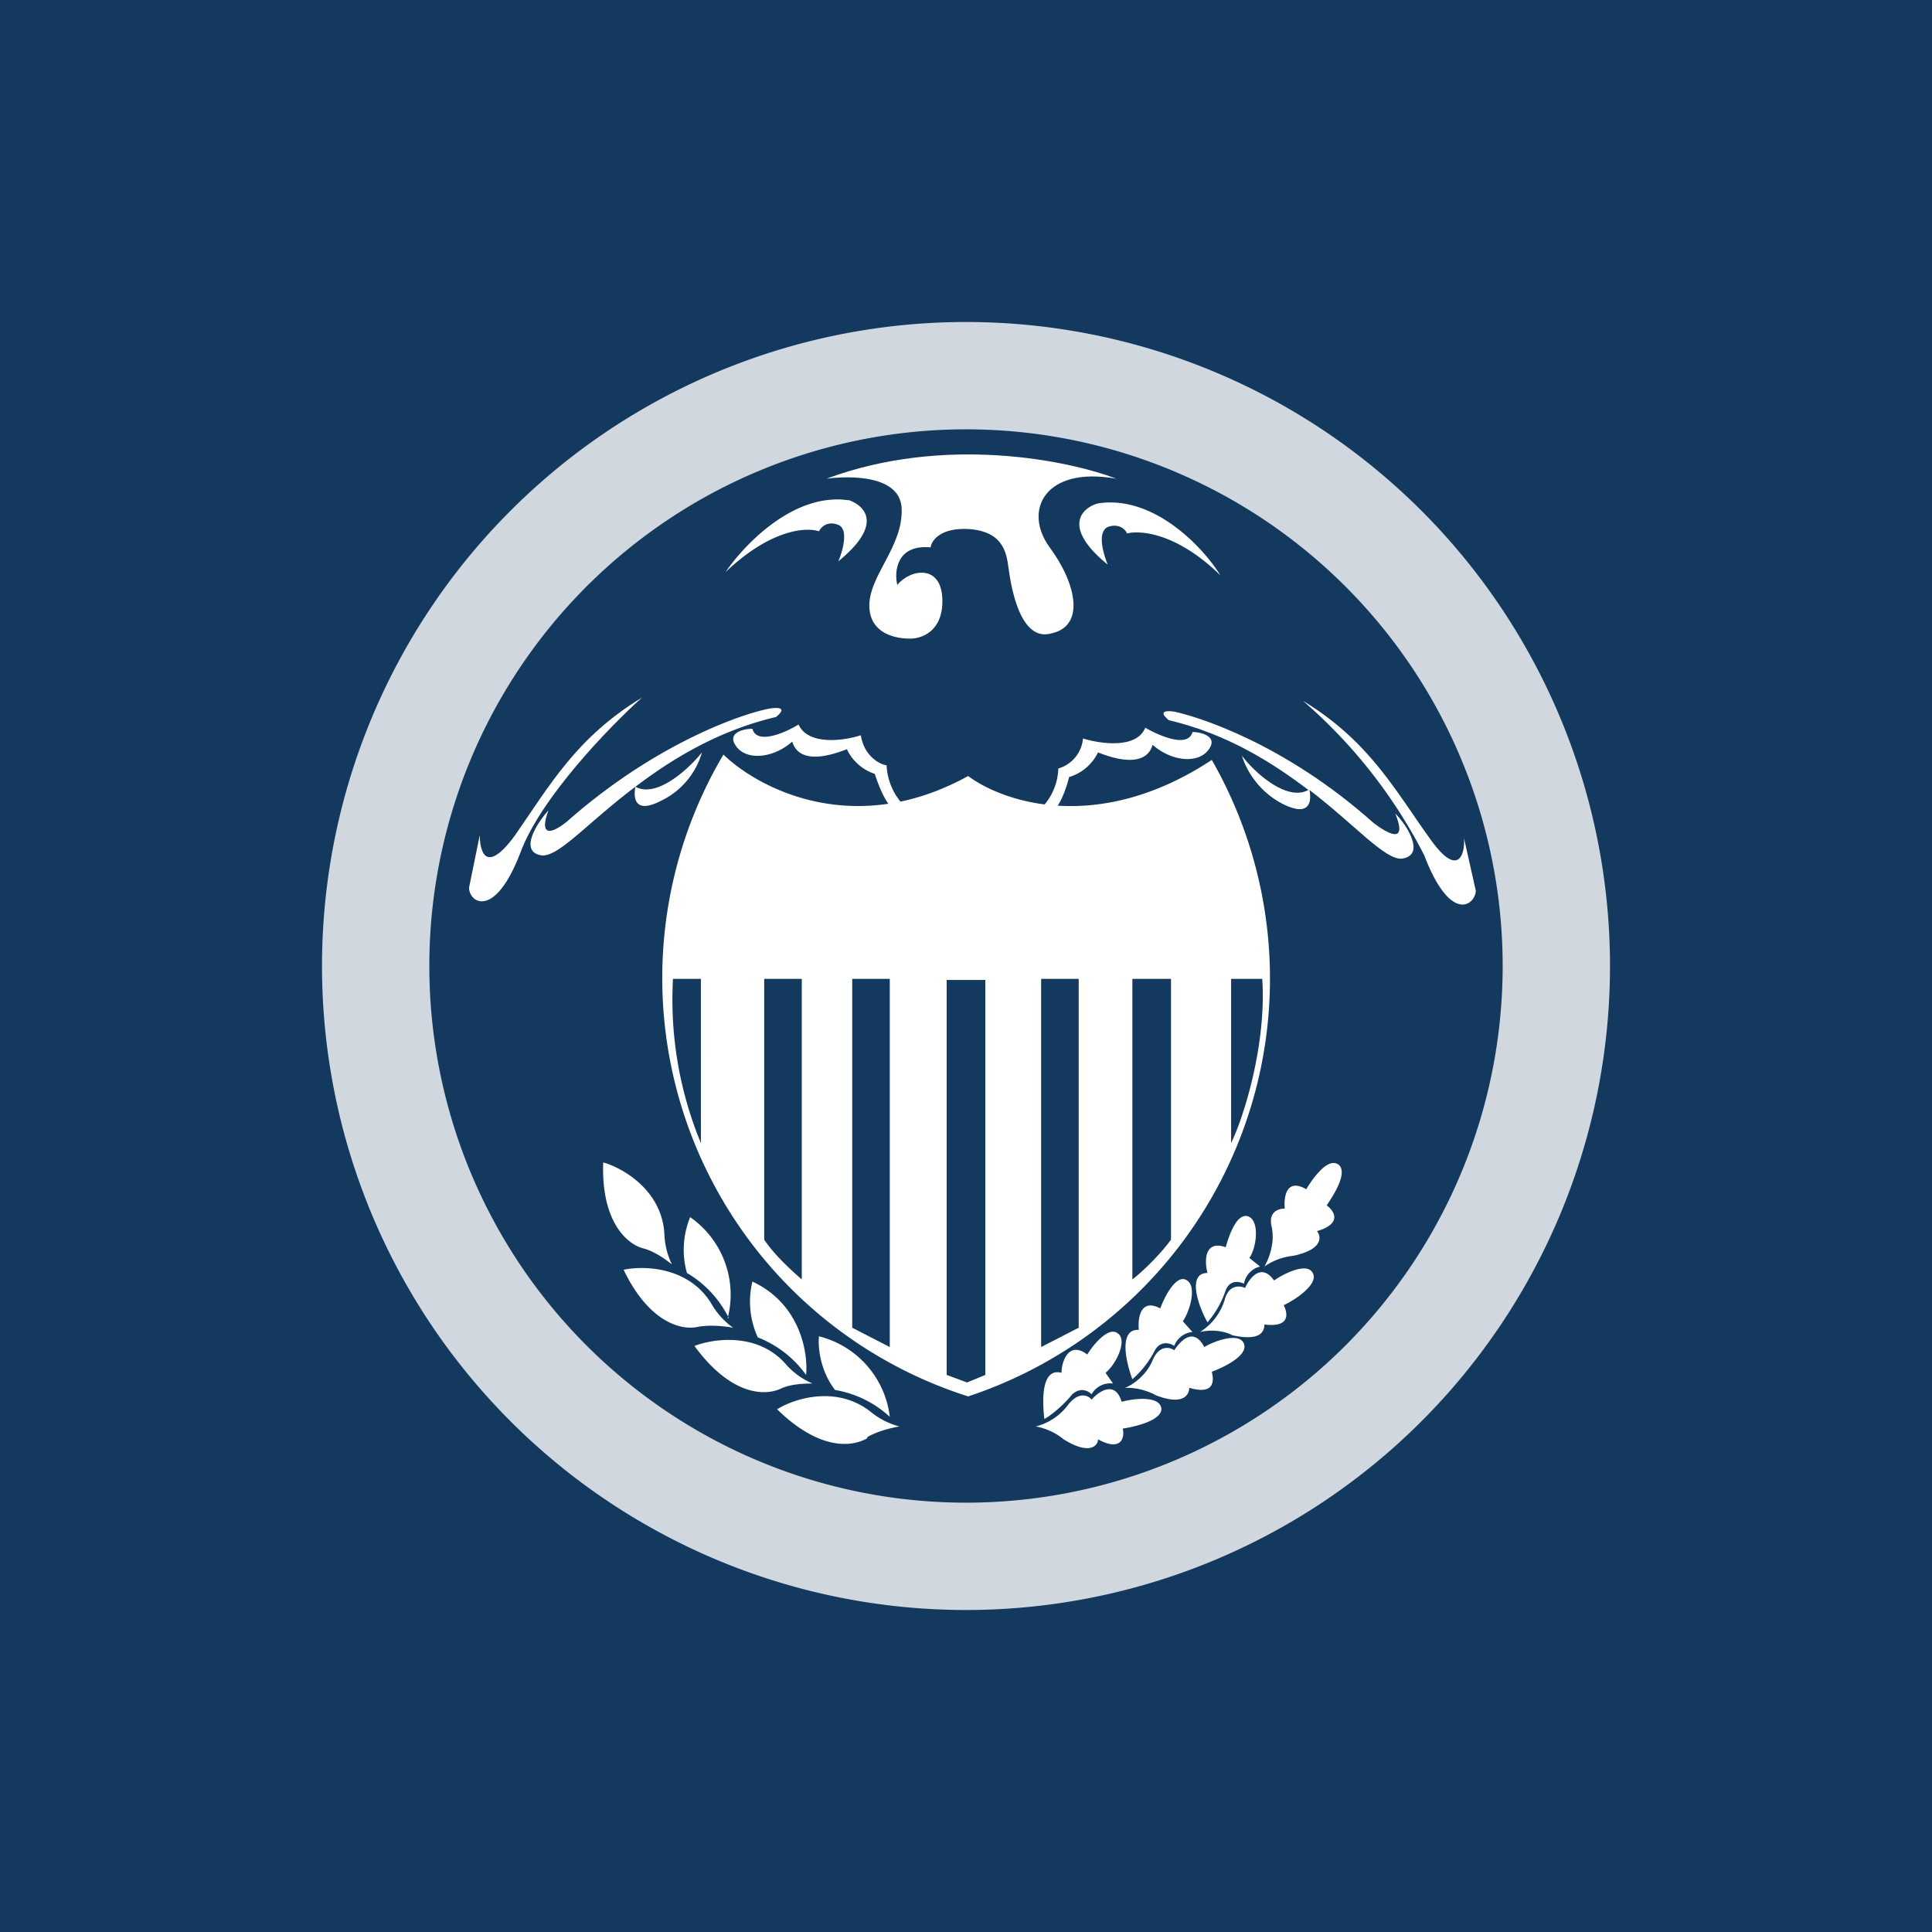 <!-- by TradingView --><svg width="18" height="18" viewBox="0 0 18 18" xmlns="http://www.w3.org/2000/svg"><path fill="#13395E" d="M0 0h18v18H0z"/><path fill-rule="evenodd" d="M9 14A5 5 0 1 0 9 4a5 5 0 0 0 0 10Zm0 1A6 6 0 1 0 9 3a6 6 0 0 0 0 12Z" fill="#fff" fill-opacity=".8"/><path d="M5.99 11.63c.12.03.23.12.27.15a.7.7 0 0 1-.07-.28c-.02-.41-.39-.62-.57-.67-.02.55.22.76.37.8Zm.52.73c.13-.02.26 0 .32.01a.7.7 0 0 1-.2-.22c-.21-.35-.63-.36-.82-.32.24.5.55.57.7.53Zm1.06.53c-.05 0-.2 0-.3.05-.16.07-.47.05-.8-.4.18-.07.6-.13.86.18a.7.7 0 0 0 .24.17Zm.51.5c.1-.06.24-.09.3-.1a.7.7 0 0 1-.26-.13c-.32-.26-.72-.13-.88-.03.4.39.7.35.84.27Zm-1.3-1.11a.88.88 0 0 0-.35-.94.8.8 0 0 0-.03.52 1 1 0 0 1 .39.42Zm.23-.34c.45.21.52.67.5.87a1 1 0 0 0-.45-.35.8.8 0 0 1-.05-.52Zm1.28 1.26a.88.88 0 0 0-.66-.75c-.01.1.01.32.15.5a1 1 0 0 1 .51.25ZM11.78 11.8c.03-.05.1-.2.07-.36-.04-.15.06-.18.12-.18-.01-.1.01-.29.2-.18.06-.1.2-.3.3-.23.09.07-.04.28-.11.38.07.05.15.17-.09.24.04.05.06.17-.22.23a.57.57 0 0 0-.27.1Zm-.53.06c-.19 0-.09.3 0 .46a.89.89 0 0 0 .17-.3c.04-.1.13-.08.17-.06a.2.2 0 0 1 .15-.16l-.1-.08c.07-.1.1-.36-.02-.39-.1-.02-.17.18-.2.29-.2-.07-.2.13-.17.24Zm.16.25a.54.54 0 0 1-.23.3c.13-.03.25 0 .3.03.27.06.3-.04.3-.1.24.03.22-.1.18-.18.11-.05.33-.2.27-.3-.05-.1-.26 0-.36.07-.12-.17-.23-.02-.27.07-.04-.02-.15-.04-.19.11Zm-.86.74c-.06-.16-.13-.47.06-.46-.01-.1.01-.3.2-.2.04-.11.14-.3.23-.27.12.04.05.29-.02.39l.09.1a.2.2 0 0 0-.17.13c-.04-.03-.13-.05-.18.04a.89.89 0 0 1-.21.27Zm-.07.08c.06-.02.2-.11.26-.26.06-.14.16-.12.2-.09.06-.09.18-.22.28-.03.1-.06.33-.14.37-.03.04.11-.19.22-.3.26.02.08.03.22-.21.15 0 .06-.05.17-.31.07a.57.57 0 0 0-.29-.07Zm-.75.29c-.02-.17-.03-.48.16-.43 0-.11.07-.3.24-.17.06-.1.2-.26.28-.2.1.06-.01.29-.11.37l.07.1a.2.2 0 0 0-.2.1c-.03-.03-.1-.07-.18 0-.08.1-.2.2-.26.23Zm-.08.07a.54.54 0 0 0 .3-.2c.1-.13.19-.09.22-.05.07-.08.22-.18.28.02.11-.03.35-.06.37.06.01.11-.23.17-.36.19.02.08-.01.22-.23.1 0 .06-.08.15-.32 0a.57.57 0 0 0-.26-.12ZM7.9 4.66c-.51-.07-.97.42-1.14.67.42-.4.75-.42.87-.38.02-.04.08-.1.18-.06.1.04.04.25 0 .34.43-.35.24-.52.1-.57ZM10.23 4.69c.52-.08.98.41 1.14.67-.41-.4-.75-.42-.87-.39-.01-.03-.07-.1-.18-.06-.1.05-.04.25 0 .35-.43-.35-.24-.53-.09-.57Z" fill="#fff"/><path d="M8.4 4.73c-.02-.3-.47-.3-.7-.27 1.1-.41 2.26-.17 2.7 0-.67-.12-.87.3-.62.64s.33.73.02.8c-.3.09-.38-.45-.4-.58-.02-.14-.03-.36-.36-.39-.27-.02-.36.1-.37.17-.32-.03-.34.23-.31.35.12-.15.42-.2.42.15 0 .29-.2.35-.3.35-.13 0-.36-.04-.38-.28-.02-.3.32-.57.3-.94ZM4.8 7.78c-.27.37-.33.16-.33 0l-.1.49c0 .14.24.3.48-.33.19-.51.83-1.17 1.13-1.44-.61.37-.86.82-1.18 1.28Z" fill="#fff"/><path d="M5.05 7.97c-.22-.03-.05-.3.06-.42-.11.3.09.18.2.08.86-.75 1.68-1 1.87-1.03.15-.02.1.04.05.08-.55.13-.98.4-1.31.65.2.11.5-.17.62-.32a.72.72 0 0 1-.38.45c-.25.13-.26-.03-.24-.13-.44.33-.71.65-.87.64Z" fill="#fff"/><path d="M6.85 6.94c-.07-.11.07-.15.16-.15.04.15.3.04.43-.04.09.2.43.15.58.1.03.19.17.27.24.28.01.21.13.35.18.39a.5.5 0 0 1-.1.03c-.09-.05-.16-.25-.19-.34a.44.44 0 0 1-.26-.23c-.48.19-.5-.07-.51-.07-.18.16-.44.18-.53.03ZM13.32 7.81c.26.37.33.16.32 0l.11.49c-.01.14-.24.3-.48-.33a4.76 4.76 0 0 0-1.13-1.44c.61.37.85.82 1.18 1.28Z" fill="#fff"/><path d="M13.06 8c.22-.03.06-.3-.06-.42.12.3-.08.18-.2.09-.85-.76-1.67-1-1.86-1.04-.15-.02-.1.04-.05.08.55.13.97.4 1.3.65-.2.11-.5-.16-.62-.32.03.1.13.32.38.45.26.13.27-.03.25-.13.43.33.7.65.86.64Z" fill="#fff"/><path d="M11.27 6.97c.07-.11-.08-.15-.16-.15-.04.15-.3.04-.44-.04-.08.2-.42.15-.58.1a.32.32 0 0 1-.23.28.55.55 0 0 1-.18.39.5.5 0 0 0 .1.03c.09-.04.16-.25.18-.34a.44.44 0 0 0 .27-.23c.48.19.5-.07.51-.07.18.16.44.18.53.03Z" fill="#fff"/><path fill-rule="evenodd" d="M6.74 7.03c.32.31 1.21.79 2.28.2.32.24 1.21.55 2.27-.15a4.1 4.1 0 0 1-2.27 5.93 4.09 4.09 0 0 1-2.28-5.98Zm-.21 3.62V9.12h-.26a3.5 3.5 0 0 0 .26 1.53Zm.94-1.53h-.35v2.43c.1.15.28.31.35.37v-2.8Zm.47 0h.35v3.43l-.35-.18V9.12Zm2.12 0H9.7v3.43l.35-.18V9.12Zm.5 0h.35v2.43c-.11.15-.28.31-.36.37v-2.8Zm.91 1.53V9.12h.29c.04.59-.16 1.26-.29 1.53Zm-2.3-1.52h-.35v3.68l.19.07.17-.07V9.13Z" fill="#fff"/></svg>